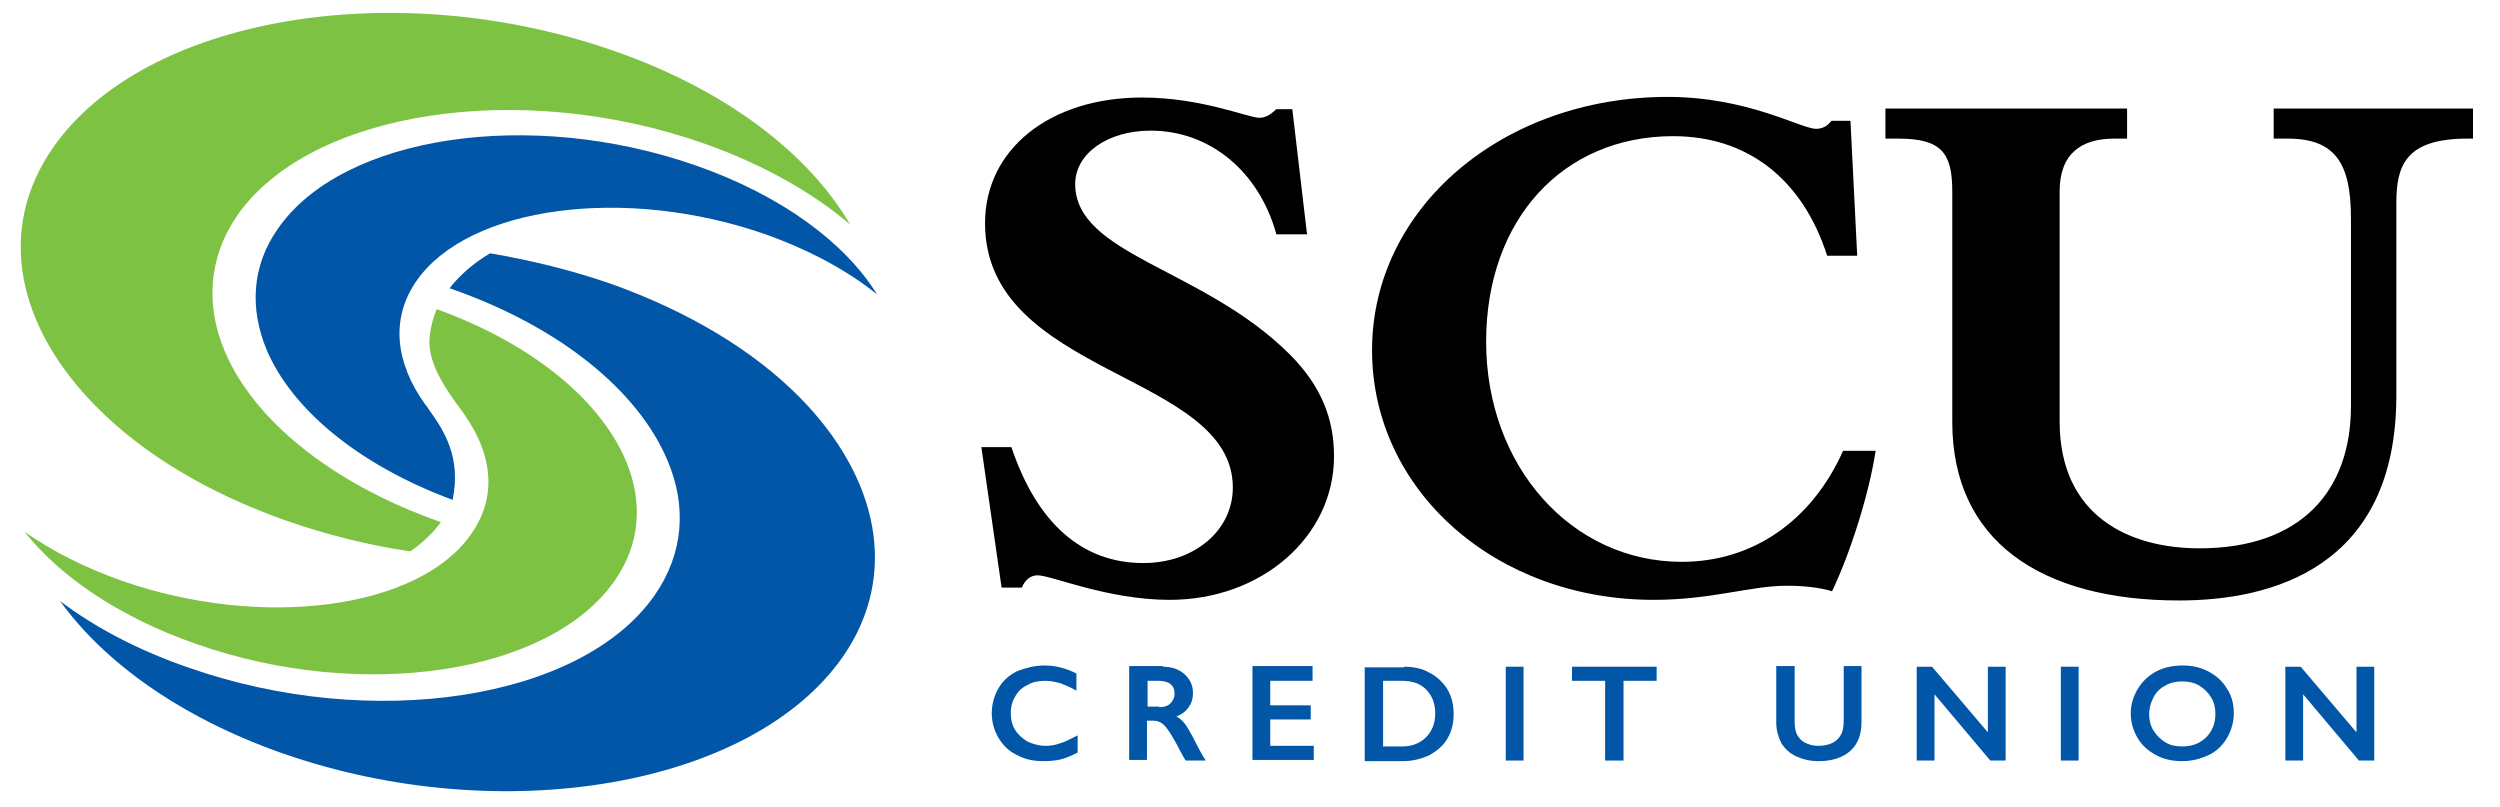<?xml version="1.0" encoding="utf-8"?>
<!-- Generator: Adobe Illustrator 24.2.1, SVG Export Plug-In . SVG Version: 6.00 Build 0)  -->
<svg version="1.1" id="Layer_1" xmlns="http://www.w3.org/2000/svg" xmlns:xlink="http://www.w3.org/1999/xlink" x="0px" y="0px"
	 viewBox="0 0 407.6 131.5" style="enable-background:new 0 0 407.6 131.5;" xml:space="preserve">
<style type="text/css">
	.st0{fill:#0256A7;}
	.st1{fill:#7DC243;}
</style>
<g>
	<g>
		<path class="st0" d="M130.4,64.8c-7.4-7.5-18-14-31-18.6c-6.4-2.2-13-3.8-19.5-4.9c-2.7,1.6-5,3.6-6.6,5.7c0.1,0,0.2,0.1,0.3,0.1
			c18,6.3,30.5,16.8,35.2,27.9c3.2,7.5,2.7,15.2-2.1,22.1c-11.9,17-46,22.3-76.1,11.7c-8.1-2.8-15.1-6.5-20.8-10.8
			c7.2,10,19.7,19,36.2,24.8c35.7,12.5,76.6,5.5,91.4-15.7C146.7,93.7,143.2,77.8,130.4,64.8z"/>
		<path class="st1" d="M100.2,94.7c4.2-6,4.6-12.7,2-19.2c-4-9.9-15-19.3-31-25.1c-0.7,1.7-1.1,3.4-1.2,5.3c0,2.4,1,4.8,2.6,7.4
			c0.8,1.3,1.6,2.4,2.2,3.2c5.5,7.2,6.5,14.4,2,20.8c-8.5,12.2-34,15.6-56.9,7.6c-6.2-2.2-11.5-4.9-15.9-8C9.8,94,19.4,100.6,32,105
			C59.1,114.5,89.6,109.9,100.2,94.7z"/>
	</g>
	<path class="st1" d="M36.7,57.4c-3.2-7.5-2.8-15.3,2-22.3c11.9-17,46-22.3,76.1-11.7c9.6,3.4,17.7,8,23.8,13.2
		c-6.7-11.5-20.1-21.9-38.5-28.3C64.4-4.2,23.5,2.8,8.7,24c-9.4,13.4-5.9,29.3,7,42.3c7.4,7.5,17.9,14,31,18.6
		c6.6,2.3,13.4,4,20.2,5c2-1.4,3.7-3,5-4.8c0,0-0.1,0-0.1,0C53.9,78.8,41.4,68.4,36.7,57.4z"/>
	<path class="st0" d="M113.5,27c-27.1-9.5-57.7-4.9-68.2,10.3c-4.3,6.1-4.6,13.1-1.8,19.8c4.1,9.6,14.9,18.7,30.3,24.4
		c1.4-6.9-1.3-11.2-4-14.9c0-0.1-0.1-0.1-0.1-0.2c-0.1-0.2-0.3-0.3-0.4-0.5c-4.8-6.7-5.7-13.9-1.4-20.1c8.5-12.2,34-15.6,56.9-7.6
		c7.3,2.6,13.5,6,18.2,9.8C137.8,39.6,127.5,31.9,113.5,27z"/>
</g>
<g>
	<path class="st0" d="M170.3,108.5c0.9,0,1.7,0.1,2.5,0.3c0.8,0.2,1.7,0.5,2.7,1v2.8c-0.9-0.5-1.8-0.9-2.6-1.2
		c-0.8-0.2-1.6-0.4-2.5-0.4c-1.1,0-2.1,0.2-2.9,0.7c-0.9,0.4-1.6,1.1-2,1.9c-0.5,0.8-0.7,1.7-0.7,2.7c0,1,0.2,1.9,0.7,2.7
		c0.5,0.8,1.2,1.4,2,1.9c0.9,0.4,1.9,0.7,2.9,0.7c0.8,0,1.6-0.1,2.4-0.4c0.8-0.2,1.7-0.7,2.9-1.3v2.8c-1,0.5-1.9,0.9-2.7,1.1
		c-0.8,0.2-1.8,0.3-2.9,0.3c-1.6,0-3-0.3-4.3-1c-1.3-0.6-2.3-1.6-3-2.8c-0.7-1.2-1.1-2.5-1.1-4c0-1.5,0.4-2.9,1.1-4.1
		c0.7-1.2,1.8-2.2,3.1-2.8C167.2,108.9,168.7,108.5,170.3,108.5z"/>
	<path class="st0" d="M189.6,108.7c1.4,0,2.6,0.4,3.5,1.2c0.9,0.8,1.4,1.8,1.4,3.1c0,0.9-0.2,1.6-0.7,2.3c-0.4,0.6-1.1,1.2-2,1.5
		c0.5,0.3,0.9,0.6,1.3,1.1c0.4,0.5,0.8,1.2,1.4,2.3c0.9,1.8,1.6,3.1,2.1,3.8h-3.3c-0.2-0.3-0.5-0.9-0.9-1.6
		c-0.8-1.6-1.5-2.7-1.9-3.3c-0.4-0.6-0.8-1-1.1-1.2s-0.8-0.4-1.3-0.4h-1.1v6.4h-2.9v-15.3H189.6z M189,115.3c0.8,0,1.4-0.2,1.8-0.6
		c0.4-0.4,0.7-0.9,0.7-1.6c0-0.7-0.2-1.2-0.7-1.6c-0.4-0.3-1.1-0.5-1.9-0.5h-1.8v4.2H189z"/>
	<path class="st0" d="M214,108.7v2.3h-6.9v4h6.6v2.3h-6.6v4.3h7.1v2.3h-10v-15.3H214z"/>
	<path class="st0" d="M228.9,108.7c1.6,0,3,0.3,4.2,1c1.2,0.6,2.2,1.6,2.9,2.7c0.7,1.2,1,2.5,1,4c0,1.5-0.3,2.8-1,4
		c-0.7,1.2-1.7,2-2.9,2.7c-1.3,0.6-2.7,1-4.4,1h-6.2v-15.3H228.9z M228.6,121.7c1.6,0,2.9-0.5,3.9-1.5c1-1,1.5-2.3,1.5-3.9
		c0-1.6-0.5-2.9-1.5-3.9s-2.3-1.4-4-1.4h-3v10.7H228.6z"/>
	<path class="st0" d="M248.4,108.7V124h-2.9v-15.3H248.4z"/>
	<path class="st0" d="M270.1,108.7v2.3h-5.4v13h-3v-13h-5.4v-2.3H270.1z"/>
	<path class="st0" d="M292.6,108.7v8.9c0,0.9,0.1,1.6,0.4,2.2c0.3,0.5,0.7,1,1.3,1.3c0.6,0.3,1.3,0.5,2.2,0.5c0.9,0,1.7-0.2,2.3-0.5
		c0.6-0.3,1.1-0.8,1.4-1.4c0.3-0.6,0.4-1.4,0.4-2.4v-8.7h2.9v9.1c0,2.1-0.6,3.6-1.8,4.7c-1.2,1.1-3,1.7-5.2,1.7
		c-1.4,0-2.6-0.3-3.7-0.8c-1-0.5-1.8-1.2-2.4-2.2c-0.5-1-0.8-2.1-0.8-3.3v-9.2H292.6z"/>
	<path class="st0" d="M315,108.7l9.1,10.7v-10.7h2.9V124h-2.5l-9.1-10.8V124h-2.9v-15.3H315z"/>
	<path class="st0" d="M338.9,108.7V124H336v-15.3H338.9z"/>
	<path class="st0" d="M355.8,108.5c1.6,0,3,0.3,4.3,1c1.3,0.7,2.3,1.6,3,2.8c0.8,1.2,1.1,2.6,1.1,4c0,1.4-0.4,2.8-1.1,4
		c-0.7,1.2-1.7,2.2-3,2.8s-2.7,1-4.3,1c-1.6,0-3-0.3-4.3-1c-1.3-0.7-2.3-1.6-3-2.8c-0.7-1.2-1.1-2.5-1.1-4c0-1.4,0.4-2.7,1.1-3.9
		c0.7-1.2,1.7-2.2,3-2.9C352.6,108.9,354.1,108.5,355.8,108.5z M350.4,116.4c0,1,0.2,1.9,0.7,2.7c0.5,0.8,1.1,1.4,1.9,1.9
		s1.7,0.7,2.8,0.7c1.6,0,2.9-0.5,3.9-1.5c1-1,1.5-2.3,1.5-3.8c0-1-0.2-1.9-0.7-2.7c-0.5-0.8-1.1-1.4-1.9-1.9s-1.8-0.7-2.8-0.7
		s-2,0.2-2.8,0.7c-0.8,0.4-1.5,1.1-1.9,1.9S350.4,115.4,350.4,116.4z"/>
	<path class="st0" d="M375.1,108.7l9.1,10.7v-10.7h2.9V124h-2.5l-9.1-10.8V124h-2.9v-15.3H375.1z"/>
</g>
<g>
	<path d="M160,72.9h4.9c4.2,12.5,11.6,18.9,21.5,18.9c8.3,0,14.6-5.3,14.6-12.3c0-18.8-40.4-18.1-40.4-43.1
		c0-12.1,10.6-20.5,25.6-20.5c9.7,0,17.3,3.3,19.1,3.3c0.9,0,1.6-0.3,2.8-1.4h2.6l2.4,20.4h-5c-2.8-10.2-10.8-16.9-20.5-16.9
		c-7.1,0-12.3,3.8-12.3,8.7c0,11.6,20.9,13.7,35,27.8c5.2,5.2,7.2,10.6,7.2,16.6c0,13.1-11.8,23.4-26.8,23.4c-10.1,0-19.3-4-21.5-4
		c-1.1,0-2,0.6-2.6,2h-3.3L160,72.9z"/>
	<path d="M305.8,73.5c-1,6.7-4,16.4-7.1,22.9c-2-0.6-4.5-0.9-7.4-0.9c-5.9,0-12.2,2.3-21.7,2.3c-25.8,0-45.9-17.9-45.9-40.7
		c0-23.2,21.3-41.3,48.2-41.3c13.1,0,21.7,5.2,24.2,5.2c1,0,1.8-0.4,2.5-1.3h3.1l1.1,22h-4.9c-4-12.5-13-19.5-25.1-19.5
		c-18,0-30.5,13.6-30.5,33.5c0,20.3,13.9,35.9,31.9,35.9c11.6,0,21.2-6.7,26.3-18.1H305.8z"/>
	<path d="M370.6,17.7h32.6v4.9h-0.9c-10.1,0-11.6,4.4-11.6,10.5v31.4c0,28.1-20.4,33.4-35.4,33.4c-22.7,0-37-9.8-37-29.1V31.2
		c0-6.3-1.8-8.6-8.8-8.6h-2.1v-4.9h39.4v4.9h-2.1c-5.3,0-8.9,2.4-8.9,8.6v37.5c0,15.4,11.3,20.7,22.8,20.7
		c16.5,0,24.7-9.3,24.7-23.2V35.6c0-8.9-2.5-13-10.3-13h-2.3V17.7z"/>
</g>
</svg>
